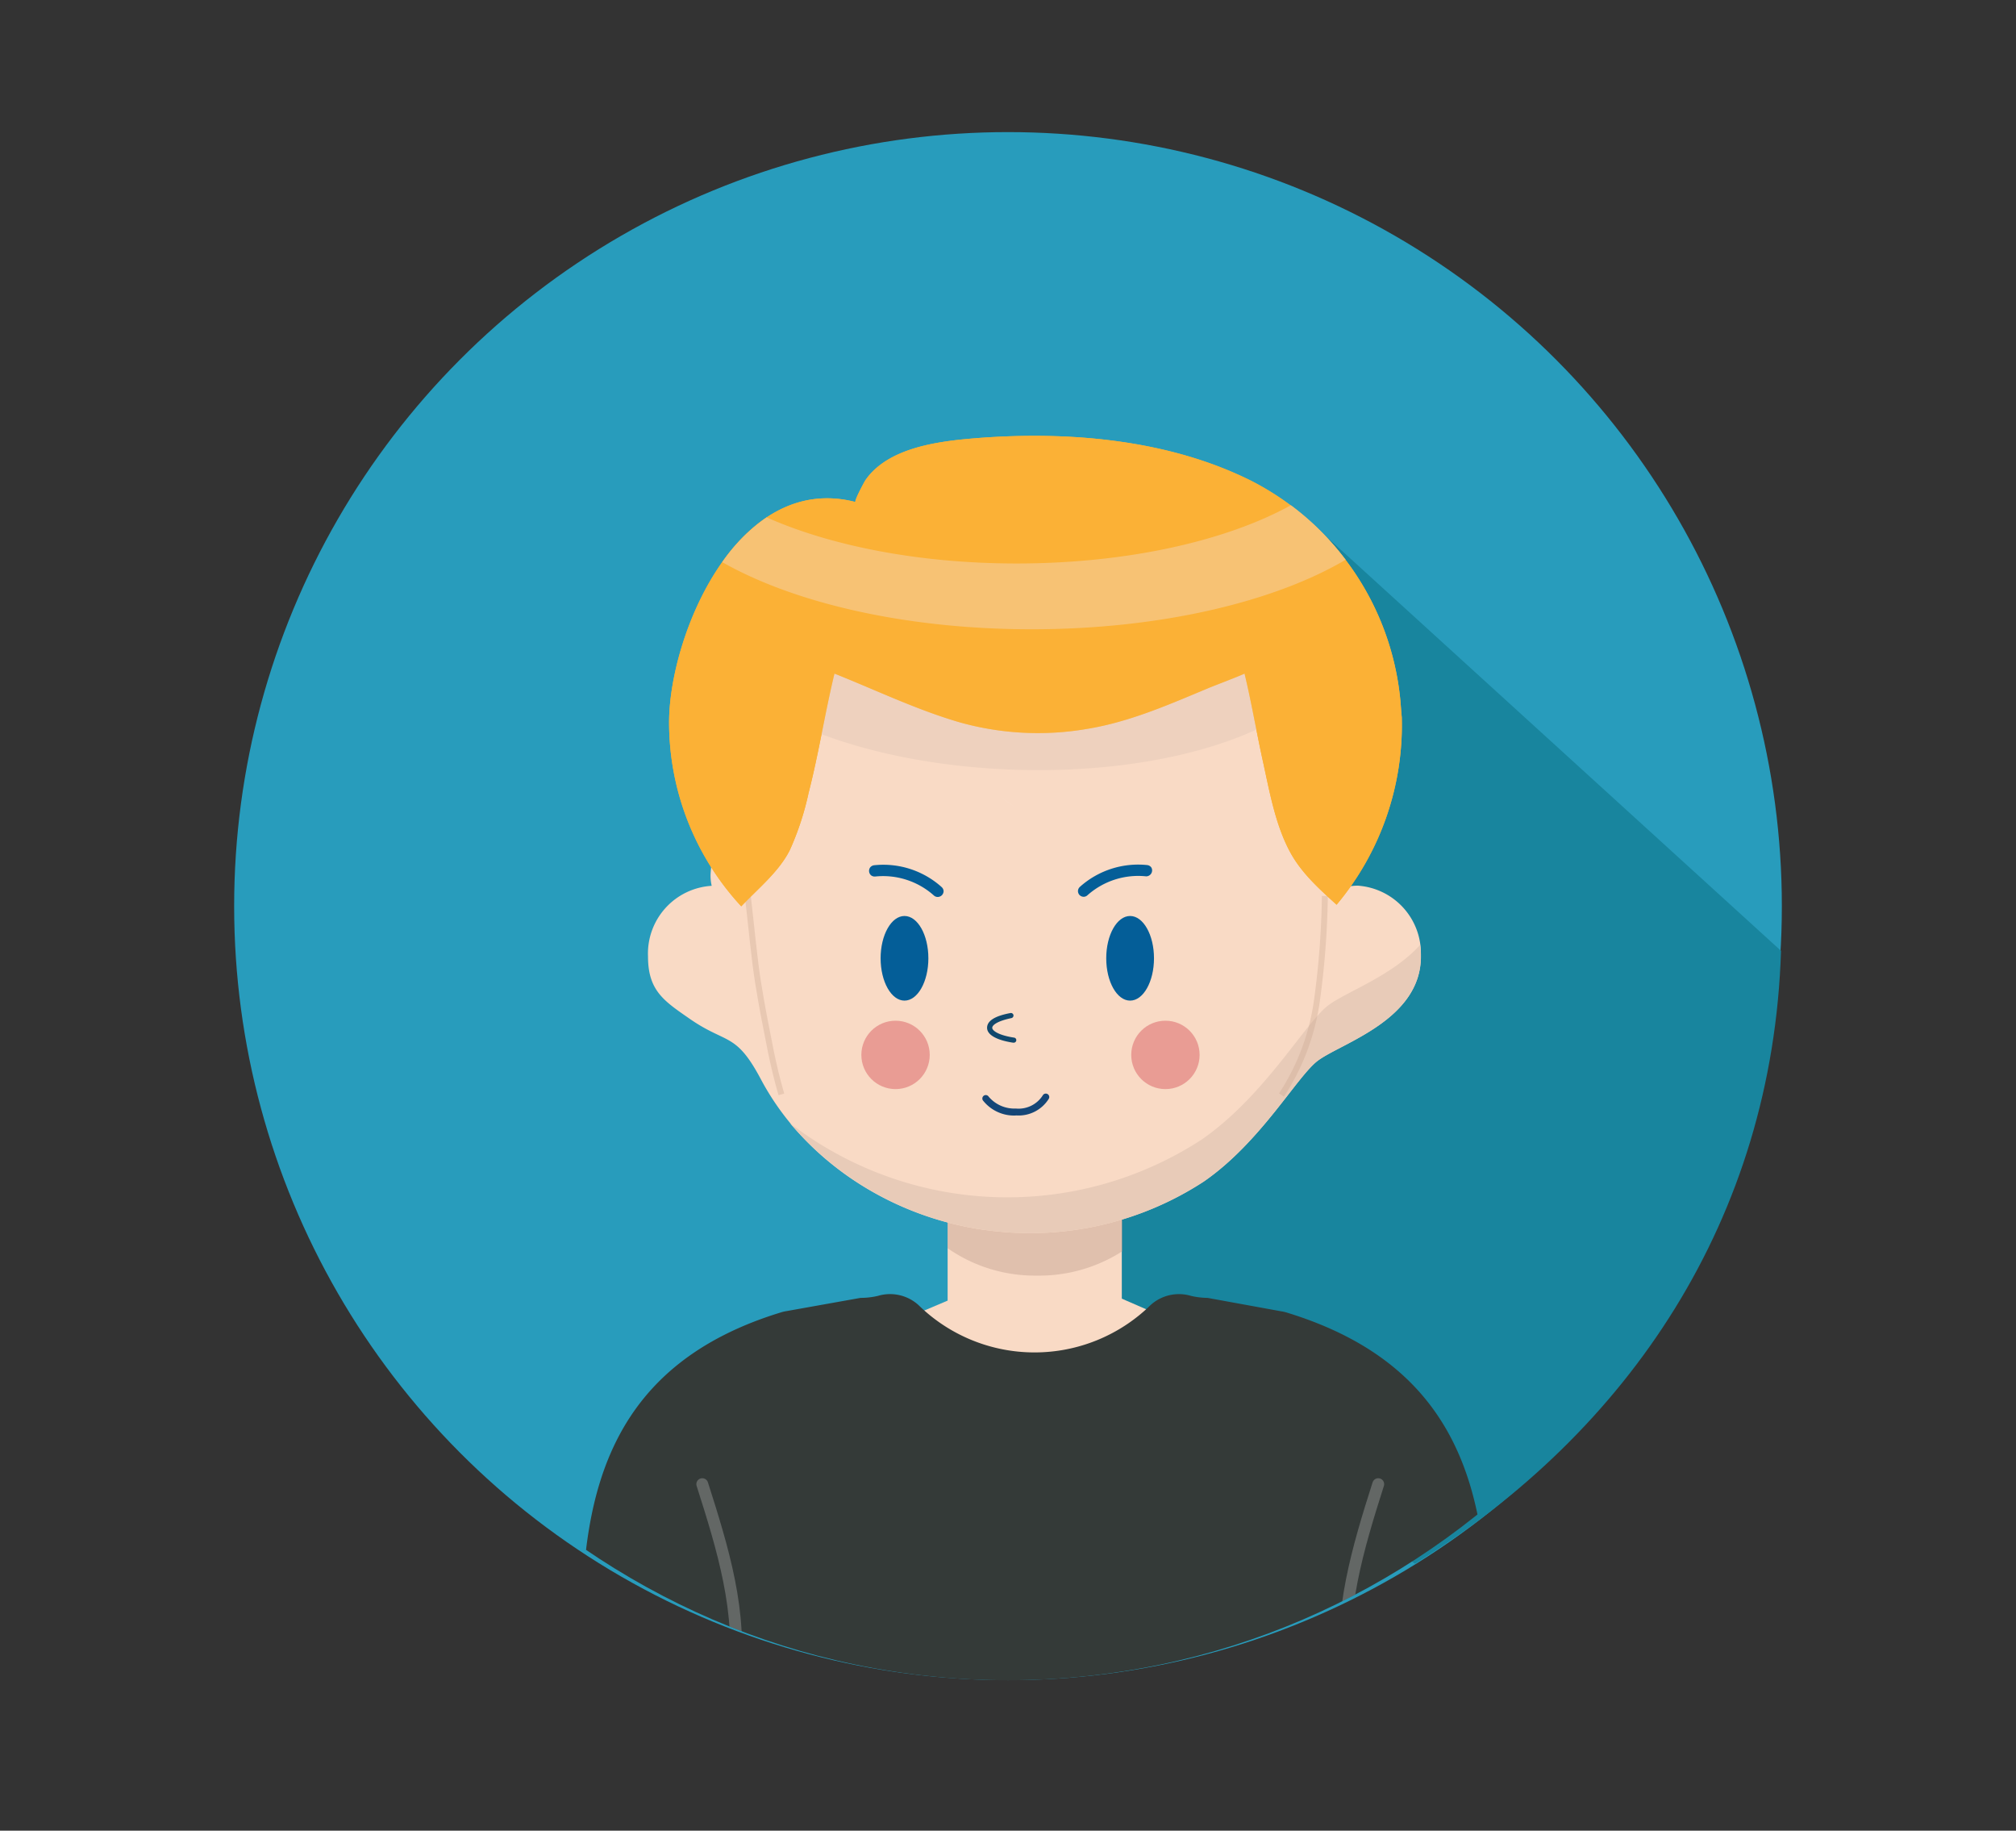 <svg id="圖層_1" data-name="圖層 1" xmlns="http://www.w3.org/2000/svg" xmlns:xlink="http://www.w3.org/1999/xlink" viewBox="0 0 340.26 308.9"><rect x="0" y="0" width="340.26" height="308.9" fill="#333333" stroke="none"/><defs><style>.cls-1,.cls-11,.cls-9{fill:none;}.cls-2{fill:#289cbc;}.cls-3{fill:#18859e;}.cls-4{clip-path:url(#clip-path);}.cls-5{fill:#f9dac5;}.cls-6{fill:#b79484;}.cls-11,.cls-6,.cls-9{opacity:0.37;}.cls-11,.cls-12,.cls-13,.cls-6,.cls-9{isolation:isolate;}.cls-7{fill:#e8cbb8;}.cls-8{fill:#045e98;}.cls-9{stroke:#cca793;}.cls-11,.cls-9{stroke-miterlimit:10;}.cls-10{fill:#343a38;}.cls-11{stroke:#b2b2b2;stroke-linecap:round;stroke-width:2px;}.cls-12{fill:#f7f8f8;fill-rule:evenodd;opacity:0.05;}.cls-13{fill:#c30d23;opacity:0.3;}.cls-14{fill:#11486d;}.cls-15{fill:#fbb136;}.cls-16{fill:#154677;}.cls-17{fill:#e8cdba;opacity:0.65;}.cls-18{fill:#f7c274;}</style><clipPath id="clip-path"><path class="cls-1" d="M170.13,26.55A127.9,127.9,0,0,1,298,154.45c0,70.64-57.26,129.07-127.9,129.07S42.23,225.09,42.23,154.45A127.9,127.9,0,0,1,170.13,26.55Z"/></clipPath></defs><circle class="cls-2" cx="170.13" cy="152.9" r="130.61"/><path class="cls-3" d="M219.14,86.25,130.06,179l108.75,84.86c36.11-22.32,60.37-58.18,61.79-103.42Z"/><circle class="cls-1" cx="170.13" cy="154.45" r="127.9"/><g class="cls-4"><polygon class="cls-5" points="204.88 225.9 189.34 219.13 189.34 190.54 159.94 190.54 159.94 219.46 141.57 227.25 176.23 238.42 204.88 225.9"/><path class="cls-6" d="M159.94,210.62A25.71,25.71,0,0,0,175,215.24a26,26,0,0,0,14.45-4.12V190.54H159.94Z"/><path class="cls-5" d="M229.12,149.44a11,11,0,0,0-1.71.17c-1.79-30.8-24.72-55.3-52.77-55.3-27.73,0-52.39,22.66-54.7,53a7.46,7.46,0,0,0,.18,2.16h0a11.45,11.45,0,0,0-10.75,11.93c0,5.85,2.8,7.56,7.14,10.58,6.22,4.28,7.7,2.13,12,10.3,7.7,14.34,23.3,23.92,39.81,25.51a53.66,53.66,0,0,0,34.81-8.4c9.68-6.66,15.84-17.89,19.32-20.44,4.06-3,17.36-6.86,17.36-17.55A11.45,11.45,0,0,0,229.12,149.44Z"/><path class="cls-7" d="M224.28,169.57c-3.87,2.8-10.73,15.32-21.53,22.76a60.05,60.05,0,0,1-69.41-2.8,52.81,52.81,0,0,0,35,18.26,53.66,53.66,0,0,0,34.81-8.4c9.68-6.66,15.84-17.89,19.32-20.44,4.06-3,17.36-6.89,17.36-17.58a15.52,15.52,0,0,0-.14-1.93C235,164.64,227.3,167.33,224.28,169.57Z"/><ellipse class="cls-8" cx="152.66" cy="161.7" rx="4.03" ry="7.14"/><ellipse class="cls-8" cx="190.74" cy="161.7" rx="4.03" ry="7.14"/><path class="cls-9" d="M126.23,151.34c.5,4.15,1.06,10.36,1.73,14.53s1.37,7.65,2.13,11.48c.5,2.47,1.09,4.9,1.79,7.31"/><path class="cls-9" d="M223.61,151.18a142.71,142.71,0,0,1-1.32,17.52,38.78,38.78,0,0,1-6,16.07"/><path class="cls-10" d="M251.05,274.93V277a6.89,6.89,0,0,1-7,6.83H105.2a6.91,6.91,0,0,1-7-6.83v-2.07c0-23.88,5.23-44.8,33.6-53.48a6.23,6.23,0,0,1,.95-.22L145.24,219h0a12.7,12.7,0,0,0,2.94-.34,7.15,7.15,0,0,1,6.83,1.54,28,28,0,0,0,39.2,0,7.12,7.12,0,0,1,6.8-1.54,12.61,12.61,0,0,0,2.8.34h0l12.46,2.27a6.23,6.23,0,0,1,.95.22C245.78,230.24,251.05,251,251.05,274.93Z"/><path class="cls-11" d="M118.53,250.43c3.41,10.7,6.91,21.87,5.29,33"/><path class="cls-11" d="M232.62,250.43c-3.41,10.7-6.77,21.87-5.29,33"/><path class="cls-12" d="M169,134.49l-1.21-.93Z"/><path class="cls-12" d="M176.65,139.33l-1.9-1.06Z"/><path class="cls-12" d="M187.52,143.9a71.52,71.52,0,0,1-9.47-3.87A71.52,71.52,0,0,0,187.52,143.9Z"/><path class="cls-12" d="M172.82,137.12l-1.6-1Z"/><path class="cls-12" d="M178.05,140l-1.4-.7Z"/><path class="cls-12" d="M174.75,138.27l-1.93-1.15Z"/><path class="cls-12" d="M171.22,136.17c-.76-.51-1.48-1-2.21-1.57A11.74,11.74,0,0,1,171.22,136.17Z"/><path class="cls-12" d="M167.8,133.56c-1.12-.89-2.21-1.82-3.24-2.8C165.59,131.74,166.68,132.67,167.8,133.56Z"/><circle class="cls-13" cx="151.15" cy="178" r="5.77"/><circle class="cls-13" cx="196.7" cy="178" r="5.77"/></g><path class="cls-14" d="M171.11,175.94H171c-2.79-.42-4.4-1.33-4.4-2.51s1.32-2,3.93-2.49a.44.44,0,0,1,.52.33.45.45,0,0,1-.34.52c-2.39.5-3.24,1.18-3.24,1.64s1,1.24,3.66,1.65a.43.43,0,0,1-.06.86Z"/><path class="cls-8" d="M147.52,146a1,1,0,0,0-.64.35,1,1,0,0,0,.14,1.35,1,1,0,0,0,.7.2,12.87,12.87,0,0,1,9.9,3.2.93.93,0,0,0,.64.25,1,1,0,0,0,1-1,1,1,0,0,0-.32-.66A14.73,14.73,0,0,0,147.52,146Z"/><path class="cls-8" d="M194.28,146.32a1,1,0,0,0-.65-.35,14.73,14.73,0,0,0-11.37,3.68,1,1,0,0,0-.32.66,1,1,0,0,0,.24.69,1,1,0,0,0,.72.32.93.93,0,0,0,.63-.25,12.88,12.88,0,0,1,9.91-3.2,1,1,0,0,0,1-.85A.92.92,0,0,0,194.28,146.32Z"/><path class="cls-15" d="M236.36,118.25A46.57,46.57,0,0,0,211.2,81.14c-14-7-30.85-8.42-46.35-7.21L164,74c-6.12.53-14.21,1.67-17.92,7-.2.29-2,3.64-1.68,3.71-19.72-5.1-31.29,22-31.47,36.88a45.67,45.67,0,0,0,12.18,31.34c2.83-3,6.37-5.83,8.21-9.52a48,48,0,0,0,3.15-9.6c1.71-6.67,2.76-13.47,4.37-20.15,7.06,2.81,13.93,6.14,21.26,8.26A49,49,0,0,0,183.43,123c7.26-1.18,13.91-4.13,20.62-6.93.51-.22,6-2.32,6-2.42,1.17,4.85,2,9.78,3.07,14.65,1.14,5.16,2.13,11,4.76,15.72,1.92,3.42,4.81,6,7.71,8.64a47.2,47.2,0,0,0,11-31.63C236.5,120.09,236.44,119.17,236.36,118.25Z"/><path class="cls-16" d="M171.39,188.23a6.68,6.68,0,0,1-5.42-2.46.58.58,0,1,1,.9-.72,5.68,5.68,0,0,0,4.58,2,4.84,4.84,0,0,0,4.56-2.24.58.58,0,0,1,1,.6,6,6,0,0,1-5.55,2.8Z"/><path class="cls-17" d="M171.23,129.88c18,.6,34.12-2.79,44.22-8.5-8.36-18.64-25.34-31.71-45.36-32.38a54.34,54.34,0,0,0-40.26,16.64,58.71,58.71,0,0,0-7.1,8.88C131.28,122.94,149.7,129.16,171.23,129.88Z"/><path class="cls-15" d="M236.36,118.25A46.57,46.57,0,0,0,211.2,81.14c-14-7-30.85-8.42-46.35-7.21L164,74c-6.12.53-14.21,1.67-17.92,7-.2.29-2,3.64-1.68,3.71-19.72-5.1-31.29,22-31.47,36.88a45.67,45.67,0,0,0,12.18,31.34c2.83-3,6.37-5.83,8.21-9.52a48,48,0,0,0,3.15-9.6c1.71-6.67,2.76-13.47,4.37-20.15,7.06,2.81,13.93,6.14,21.26,8.26A49,49,0,0,0,183.43,123c7.26-1.18,13.91-4.13,20.62-6.93.51-.22,6-2.32,6-2.42,1.17,4.85,2,9.78,3.07,14.65,1.14,5.16,2.13,11,4.76,15.72,1.92,3.42,4.81,6,7.71,8.64a47.2,47.2,0,0,0,11-31.63C236.5,120.09,236.44,119.17,236.36,118.25Z"/><path class="cls-18" d="M174.12,106.18c21.68,0,40.92-4.61,53-11.73a45.77,45.77,0,0,0-9.24-9.2c-10.87,6-27.57,9.83-46.31,9.83-16.5,0-31.43-3-42.18-7.78a29.55,29.55,0,0,0-7.49,7.55C134,101.74,152.85,106.18,174.12,106.18Z"/></svg>